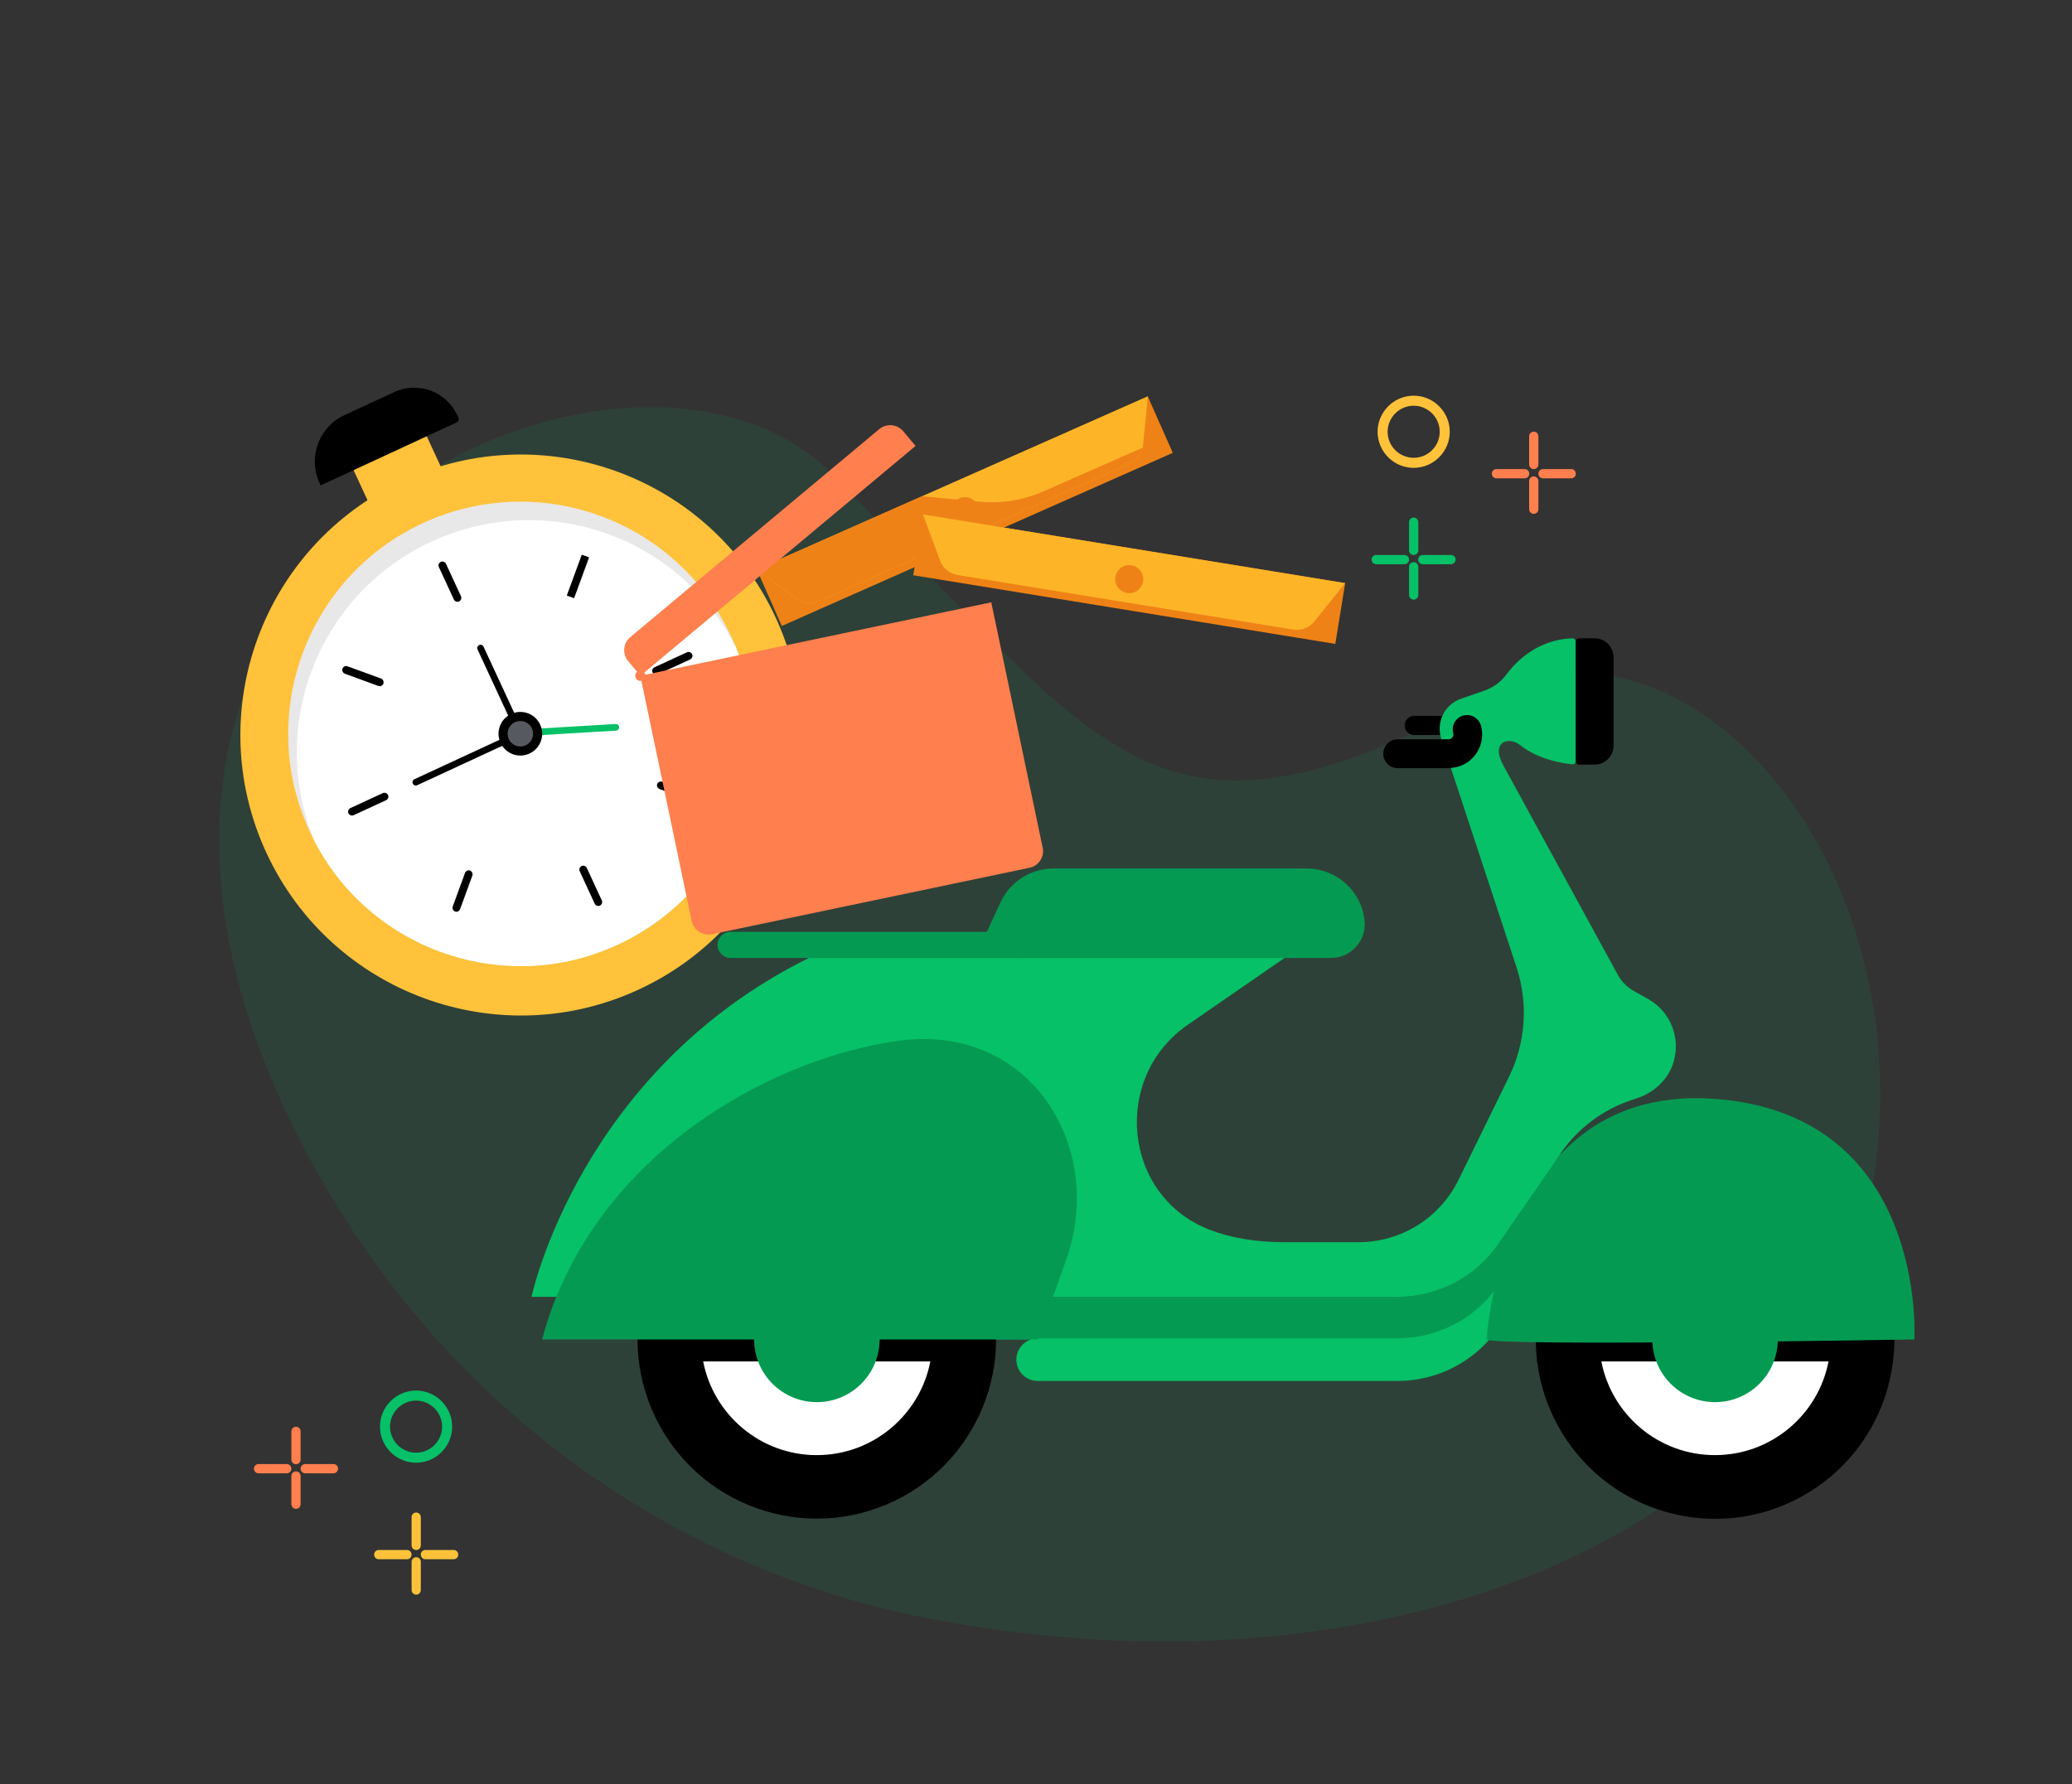 <svg width="137" height="118" viewBox="0 0 137 118" fill="none" xmlns="http://www.w3.org/2000/svg">
<rect x="0" y="0" width="137" height="118" fill="#333333" stroke="none"/>
<g clip-path="url(#clip0_2643_43237)">
<path d="M60.889 106.929C82.868 111.328 102.119 106.34 112.728 97.505C117.097 93.867 121.511 88.275 123.136 81.796C129.026 58.236 111.67 38.725 98.197 46.061C76.203 58.035 72.93 49.528 54.999 31.336C41.452 17.595 -1.552 36.831 20.837 77.278C29.941 93.725 45.188 103.783 60.889 106.929Z" fill="#06C167" fill-opacity="0.1"/>
<path d="M27.782 27.917L22.945 30.158L25.412 35.482L30.249 33.24L27.782 27.917Z" fill="#FFC23A"/>
<path d="M22.773 27.455L26.068 25.929C27.637 25.201 29.508 25.888 30.235 27.457L30.311 27.619C30.367 27.741 30.316 27.88 30.195 27.936L21.204 32.102L21.129 31.939C20.345 30.248 21.082 28.239 22.773 27.455Z" fill="black"/>
<path d="M51.273 40.812C55.582 50.109 51.533 61.128 42.244 65.438C32.947 69.747 21.927 65.698 17.618 56.409C13.308 47.112 17.357 36.092 26.646 31.783C35.944 27.473 46.963 31.522 51.273 40.812Z" fill="#FFC23A"/>
<path d="M48.336 42.072C48.432 42.281 48.522 42.482 48.611 42.691C49.312 44.391 49.692 46.173 49.76 48C49.827 49.983 49.513 51.936 48.828 53.815C48.142 55.686 47.113 57.386 45.778 58.855C44.399 60.376 42.744 61.591 40.865 62.464C40.142 62.799 39.396 63.075 38.643 63.299C37.435 63.649 36.198 63.843 34.938 63.888C34.706 63.895 34.468 63.895 34.237 63.888C32.492 63.865 30.777 63.552 29.13 62.948C28.861 62.851 28.6 62.747 28.339 62.635C26.781 61.964 25.35 61.047 24.09 59.906C23.337 59.22 22.651 58.467 22.054 57.655C21.577 57.006 21.152 56.32 20.779 55.597C20.675 55.396 20.578 55.194 20.481 54.993C19.609 53.114 19.132 51.116 19.065 49.066C18.997 47.083 19.311 45.129 19.997 43.25C20.682 41.379 21.711 39.679 23.038 38.21C24.418 36.689 26.073 35.474 27.952 34.602C28.899 34.162 29.875 33.826 30.874 33.588C31.858 33.357 32.865 33.222 33.886 33.185C35.586 33.126 37.264 33.349 38.889 33.849C39.157 33.931 39.426 34.02 39.694 34.117C41.342 34.721 42.855 35.593 44.205 36.704C44.384 36.853 44.563 37.01 44.734 37.166C45.666 38.017 46.486 38.963 47.18 40.015C47.612 40.671 48 41.364 48.336 42.087V42.072Z" fill="#E8E8E8"/>
<path d="M48.611 42.691C49.312 44.391 49.692 46.172 49.759 47.999C49.826 49.982 49.513 51.936 48.827 53.815C48.141 55.686 47.112 57.386 45.778 58.855C44.399 60.375 42.743 61.591 40.865 62.463C40.142 62.798 39.396 63.074 38.643 63.298C37.435 63.648 36.197 63.842 34.937 63.887C34.706 63.895 34.468 63.895 34.237 63.887C32.492 63.865 30.777 63.551 29.13 62.948C28.861 62.851 28.6 62.746 28.339 62.635C26.781 61.964 25.349 61.046 24.089 59.906C23.336 59.22 22.651 58.467 22.054 57.654C21.577 57.005 21.152 56.32 20.779 55.596C20.078 53.897 19.698 52.115 19.631 50.288C19.564 48.305 19.877 46.351 20.563 44.472C21.249 42.601 22.278 40.901 23.605 39.432C24.984 37.911 26.639 36.696 28.518 35.824C29.465 35.384 30.442 35.049 31.441 34.81C32.425 34.579 33.431 34.437 34.453 34.407C36.153 34.348 37.83 34.571 39.456 35.071C39.724 35.153 39.992 35.242 40.261 35.339C41.908 35.943 43.422 36.816 44.764 37.926C44.943 38.076 45.122 38.232 45.293 38.389C46.225 39.239 47.045 40.185 47.739 41.237C48.052 41.706 48.335 42.191 48.596 42.698L48.611 42.691Z" fill="white"/>
<path d="M30.353 39.776C30.226 39.836 30.07 39.776 30.01 39.65L29.018 37.502C28.959 37.376 29.018 37.219 29.145 37.16C29.272 37.1 29.428 37.16 29.488 37.286L30.48 39.434C30.539 39.56 30.48 39.717 30.353 39.776Z" fill="black"/>
<path d="M39.664 59.892C39.538 59.952 39.381 59.892 39.322 59.765L38.33 57.618C38.27 57.491 38.33 57.335 38.457 57.275C38.583 57.216 38.74 57.275 38.8 57.402L39.791 59.549C39.851 59.676 39.791 59.833 39.664 59.892Z" fill="black"/>
<path d="M25.656 52.578C25.715 52.705 25.656 52.861 25.529 52.921L23.382 53.913C23.255 53.972 23.099 53.913 23.039 53.786C22.979 53.659 23.039 53.503 23.166 53.443L25.313 52.452C25.44 52.392 25.596 52.452 25.656 52.578Z" fill="black"/>
<path d="M45.764 43.266C45.824 43.392 45.764 43.549 45.637 43.609L43.49 44.6C43.364 44.66 43.207 44.6 43.147 44.474C43.088 44.347 43.147 44.19 43.274 44.131L45.421 43.139C45.548 43.079 45.705 43.139 45.764 43.266Z" fill="black"/>
<path d="M38.467 36.684L37.476 39.386L37.959 39.563L38.95 36.861L38.467 36.684Z" fill="black"/>
<path d="M30.091 60.286C29.957 60.234 29.89 60.085 29.935 59.951L30.747 57.729C30.8 57.595 30.949 57.528 31.075 57.572C31.21 57.625 31.277 57.774 31.232 57.908L30.419 60.13C30.367 60.264 30.218 60.331 30.091 60.286Z" fill="black"/>
<path d="M25.35 45.211C25.298 45.345 25.149 45.412 25.022 45.367L22.8 44.555C22.666 44.502 22.599 44.353 22.644 44.219C22.696 44.085 22.845 44.018 22.972 44.063L25.194 44.875C25.328 44.928 25.395 45.077 25.35 45.211Z" fill="black"/>
<path d="M46.159 52.838C46.106 52.972 45.957 53.039 45.831 52.995L43.609 52.182C43.475 52.13 43.407 51.981 43.452 51.854C43.505 51.72 43.654 51.653 43.78 51.697L46.002 52.51C46.136 52.562 46.203 52.711 46.159 52.838Z" fill="black"/>
<path d="M40.731 48.32L35.714 48.618L35.691 48.179L40.709 47.88C40.828 47.88 40.933 47.97 40.94 48.089C40.94 48.208 40.851 48.313 40.731 48.32Z" fill="#06C167"/>
<path d="M34.699 48.634L27.587 51.929C27.475 51.981 27.341 51.929 27.296 51.825C27.244 51.713 27.296 51.579 27.4 51.534L34.11 48.425L31.575 42.952C31.523 42.84 31.575 42.706 31.68 42.662C31.792 42.609 31.926 42.662 31.971 42.766L34.692 48.641L34.699 48.634Z" fill="black"/>
<path d="M35.713 47.918C36.049 48.641 35.736 49.499 35.013 49.834C34.289 50.17 33.432 49.856 33.096 49.133C32.761 48.41 33.074 47.553 33.797 47.217C34.521 46.882 35.378 47.195 35.713 47.918Z" fill="black"/>
<path d="M34.76 49.29C34.335 49.484 33.835 49.305 33.642 48.88C33.448 48.455 33.627 47.955 34.051 47.762C34.477 47.568 34.976 47.747 35.17 48.172C35.364 48.597 35.185 49.096 34.76 49.29Z" fill="#575960"/>
<path d="M25.125 94.351C25.125 93.031 26.199 91.965 27.511 91.965C28.823 91.965 29.897 93.038 29.897 94.351C29.897 95.663 28.823 96.737 27.511 96.737C26.199 96.737 25.125 95.663 25.125 94.351ZM25.788 94.351C25.788 95.297 26.564 96.073 27.511 96.073C28.458 96.073 29.233 95.297 29.233 94.351C29.233 93.404 28.458 92.628 27.511 92.628C26.564 92.628 25.788 93.404 25.788 94.351Z" fill="#06C167"/>
<path d="M19.57 96.833C19.742 96.833 19.876 96.699 19.876 96.528V94.664C19.876 94.492 19.742 94.358 19.57 94.358C19.399 94.358 19.265 94.492 19.265 94.664V96.528C19.265 96.699 19.399 96.833 19.57 96.833Z" fill="#FF7F4E"/>
<path d="M20.182 97.437H22.046C22.217 97.437 22.351 97.303 22.351 97.131C22.351 96.96 22.217 96.826 22.046 96.826H20.182C20.01 96.826 19.876 96.96 19.876 97.131C19.876 97.303 20.01 97.437 20.182 97.437Z" fill="#FF7F4E"/>
<path d="M17.096 97.437H18.96C19.131 97.437 19.265 97.303 19.265 97.131C19.265 96.96 19.131 96.826 18.96 96.826H17.096C16.924 96.826 16.79 96.96 16.79 97.131C16.79 97.303 16.924 97.437 17.096 97.437Z" fill="#FF7F4E"/>
<path d="M19.57 99.786C19.742 99.786 19.876 99.652 19.876 99.48V97.616C19.876 97.445 19.742 97.311 19.57 97.311C19.399 97.311 19.265 97.445 19.265 97.616V99.48C19.265 99.652 19.399 99.786 19.57 99.786Z" fill="#FF7F4E"/>
<path d="M27.52 102.508C27.691 102.508 27.825 102.374 27.825 102.202V100.338C27.825 100.167 27.691 100.033 27.52 100.033C27.348 100.033 27.214 100.167 27.214 100.338V102.202C27.214 102.374 27.348 102.508 27.52 102.508Z" fill="#FFC23A"/>
<path d="M28.131 103.12H29.995C30.166 103.12 30.3 102.985 30.3 102.814C30.3 102.643 30.166 102.508 29.995 102.508H28.131C27.959 102.508 27.825 102.643 27.825 102.814C27.825 102.985 27.959 103.12 28.131 103.12Z" fill="#FFC23A"/>
<path d="M25.044 103.12H26.908C27.079 103.12 27.214 102.985 27.214 102.814C27.214 102.643 27.079 102.508 26.908 102.508H25.044C24.872 102.508 24.738 102.643 24.738 102.814C24.738 102.985 24.872 103.12 25.044 103.12Z" fill="#FFC23A"/>
<path d="M27.52 105.461C27.691 105.461 27.825 105.326 27.825 105.155V103.291C27.825 103.12 27.691 102.985 27.52 102.985C27.348 102.985 27.214 103.12 27.214 103.291V105.155C27.214 105.326 27.348 105.461 27.52 105.461Z" fill="#FFC23A"/>
<path d="M93.472 30.941C92.152 30.941 91.086 29.867 91.086 28.555C91.086 27.243 92.16 26.169 93.472 26.169C94.784 26.169 95.858 27.243 95.858 28.555C95.858 29.867 94.784 30.941 93.472 30.941ZM93.472 26.832C92.525 26.832 91.749 27.608 91.749 28.555C91.749 29.502 92.525 30.277 93.472 30.277C94.419 30.277 95.194 29.502 95.194 28.555C95.194 27.608 94.419 26.832 93.472 26.832Z" fill="#FFC23A"/>
<path d="M101.412 31.023C101.241 31.023 101.106 30.888 101.106 30.717V28.853C101.106 28.682 101.241 28.547 101.412 28.547C101.584 28.547 101.718 28.682 101.718 28.853V30.717C101.718 30.888 101.584 31.023 101.412 31.023Z" fill="#FF7F4E"/>
<path d="M100.808 31.634H98.944C98.773 31.634 98.639 31.5 98.639 31.329C98.639 31.157 98.773 31.023 98.944 31.023H100.808C100.98 31.023 101.114 31.157 101.114 31.329C101.114 31.5 100.98 31.634 100.808 31.634Z" fill="#FF7F4E"/>
<path d="M103.887 31.634H102.023C101.852 31.634 101.718 31.5 101.718 31.329C101.718 31.157 101.852 31.023 102.023 31.023H103.887C104.059 31.023 104.193 31.157 104.193 31.329C104.193 31.5 104.059 31.634 103.887 31.634Z" fill="#FF7F4E"/>
<path d="M101.412 33.982C101.241 33.982 101.106 33.848 101.106 33.676V31.812C101.106 31.641 101.241 31.507 101.412 31.507C101.584 31.507 101.718 31.641 101.718 31.812V33.676C101.718 33.848 101.584 33.982 101.412 33.982Z" fill="#FF7F4E"/>
<path d="M93.472 36.703C93.3 36.703 93.166 36.569 93.166 36.398V34.534C93.166 34.362 93.3 34.228 93.472 34.228C93.643 34.228 93.777 34.362 93.777 34.534V36.398C93.777 36.569 93.643 36.703 93.472 36.703Z" fill="#06C167"/>
<path d="M92.86 37.315H90.996C90.825 37.315 90.69 37.181 90.69 37.009C90.69 36.838 90.825 36.704 90.996 36.704H92.86C93.031 36.704 93.166 36.838 93.166 37.009C93.166 37.181 93.031 37.315 92.86 37.315Z" fill="#06C167"/>
<path d="M95.939 37.315H94.075C93.904 37.315 93.769 37.181 93.769 37.009C93.769 36.838 93.904 36.704 94.075 36.704H95.939C96.111 36.704 96.245 36.838 96.245 37.009C96.245 37.181 96.111 37.315 95.939 37.315Z" fill="#06C167"/>
<path d="M93.472 39.656C93.3 39.656 93.166 39.522 93.166 39.35V37.486C93.166 37.315 93.3 37.181 93.472 37.181C93.643 37.181 93.777 37.315 93.777 37.486V39.35C93.777 39.522 93.643 39.656 93.472 39.656Z" fill="#06C167"/>
<path d="M75.893 26.221L50.042 37.671L51.693 41.398L77.544 29.948L75.893 26.221Z" fill="#EF8216"/>
<path d="M75.894 26.214L75.581 29.43C75.581 29.492 75.565 29.547 75.557 29.61C75.448 30.071 75.135 30.47 74.689 30.666L54.144 39.757C53.651 39.976 53.073 39.913 52.635 39.585L50.037 37.66L60.974 32.817L75.886 26.214H75.894Z" fill="#FDB527"/>
<path d="M75.557 29.61C75.448 30.071 75.135 30.47 74.689 30.666L54.144 39.757C53.651 39.976 53.073 39.913 52.635 39.585L50.037 37.66L60.974 32.818L64.761 33.177C66.2 33.318 67.655 33.084 68.985 32.497L75.549 29.61H75.557Z" fill="#EF8216"/>
<path d="M64.644 33.427C64.855 33.897 64.644 34.444 64.174 34.656C63.705 34.867 63.157 34.656 62.946 34.186C62.735 33.717 62.946 33.169 63.416 32.958C63.885 32.747 64.433 32.958 64.644 33.427Z" fill="#EF8216"/>
<path d="M96.766 48.613H93.512C93.16 48.613 92.878 48.331 92.878 47.979C92.878 47.627 93.16 47.345 93.512 47.345H96.766C97.118 47.345 97.4 47.627 97.4 47.979C97.4 48.331 97.118 48.613 96.766 48.613Z" fill="black"/>
<path d="M92.409 85.766H59.785V88.583H92.409C95.077 88.583 97.572 87.268 99.082 85.07L101.586 81.424C102.626 79.914 103.182 78.115 103.182 76.276L99.082 82.246C97.572 84.444 95.077 85.758 92.409 85.758V85.766Z" fill="#06C167"/>
<path d="M92.409 85.766H59.785V88.583H92.409C95.077 88.583 97.572 87.268 99.082 85.07L101.586 81.424C102.626 79.914 103.182 78.115 103.182 76.276L99.082 82.246C97.572 84.444 95.077 85.758 92.409 85.758V85.766Z" fill="black" fill-opacity="0.2"/>
<path d="M92.409 88.512H68.61C67.828 88.512 67.202 89.146 67.202 89.921C67.202 90.703 67.836 91.329 68.61 91.329H92.409C95.077 91.329 97.573 90.014 99.083 87.816L101.586 84.17C102.627 82.66 103.182 80.861 103.182 79.022L99.083 84.992C97.573 87.19 95.077 88.504 92.409 88.504V88.512Z" fill="#06C167"/>
<path d="M58.584 99.512C64.622 96.984 67.468 90.039 64.939 84.001C62.411 77.963 55.467 75.118 49.429 77.646C43.391 80.175 40.546 87.119 43.074 93.157C45.602 99.195 52.546 102.04 58.584 99.512Z" fill="black"/>
<path d="M46.493 90.038C47.174 93.566 50.28 96.234 54.004 96.234C57.728 96.234 60.834 93.566 61.514 90.038H46.485H46.493Z" fill="white"/>
<path d="M54.012 92.729C56.302 92.729 58.158 90.872 58.158 88.582C58.158 86.292 56.302 84.436 54.012 84.436C51.722 84.436 49.865 86.292 49.865 88.582C49.865 90.872 51.722 92.729 54.012 92.729Z" fill="#06C167"/>
<path d="M54.012 92.729C56.302 92.729 58.158 90.872 58.158 88.582C58.158 86.292 56.302 84.436 54.012 84.436C51.722 84.436 49.865 86.292 49.865 88.582C49.865 90.872 51.722 92.729 54.012 92.729Z" fill="black" fill-opacity="0.2"/>
<path d="M124.94 91.301C126.435 84.928 122.481 78.55 116.108 77.055C109.735 75.56 103.357 79.515 101.862 85.888C100.367 92.261 104.322 98.639 110.695 100.134C117.068 101.629 123.446 97.674 124.94 91.301Z" fill="black"/>
<path d="M105.881 90.038C106.562 93.566 109.667 96.234 113.391 96.234C117.115 96.234 120.221 93.566 120.902 90.038H105.873H105.881Z" fill="white"/>
<path d="M113.399 92.729C115.689 92.729 117.546 90.872 117.546 88.582C117.546 86.292 115.689 84.436 113.399 84.436C111.109 84.436 109.253 86.292 109.253 88.582C109.253 90.872 111.109 92.729 113.399 92.729Z" fill="#06C167"/>
<path d="M113.399 92.729C115.689 92.729 117.546 90.872 117.546 88.582C117.546 86.292 115.689 84.436 113.399 84.436C111.109 84.436 109.253 86.292 109.253 88.582C109.253 90.872 111.109 92.729 113.399 92.729Z" fill="black" fill-opacity="0.2"/>
<path d="M98.292 88.583C98.761 89.052 126.574 88.583 126.574 88.583C126.574 88.583 127.473 73.726 113.399 72.678C99.239 71.622 98.292 88.583 98.292 88.583Z" fill="#06C167"/>
<path d="M98.292 88.583C98.761 89.052 126.574 88.583 126.574 88.583C126.574 88.583 127.473 73.726 113.399 72.678C99.239 71.622 98.292 88.583 98.292 88.583Z" fill="black" fill-opacity="0.2"/>
<path d="M108.995 66.083L108.009 65.527C107.579 65.285 107.227 64.925 106.984 64.495L99.372 50.569C98.558 49.02 99.779 48.691 100.514 49.278C101.727 50.248 103.362 50.49 103.956 50.545C104.081 50.561 104.183 50.459 104.183 50.334V42.432C104.183 42.315 104.082 42.213 103.964 42.213C101.664 42.299 100.248 43.731 99.591 44.623C99.223 45.116 98.715 45.476 98.136 45.679L96.602 46.211C95.491 46.594 94.912 47.815 95.319 48.926L100.287 64.017C101.054 66.388 100.874 68.969 99.779 71.207L96.438 78.029C95.202 80.556 92.636 82.152 89.827 82.152H84.938C82.927 82.152 81.292 81.839 79.962 81.323C74.235 79.093 73.484 71.254 78.546 67.765L84.938 63.352H53.487C38.294 70.871 35.142 85.766 35.142 85.766H92.409C95.077 85.766 97.572 84.452 99.082 82.254L103.182 76.284C104.324 74.626 105.975 73.382 107.884 72.748L108.259 72.623C109.378 72.248 110.301 71.395 110.645 70.268C111.154 68.602 110.418 66.888 108.995 66.083Z" fill="#06C167"/>
<path d="M104.387 42.213H105.435C106.124 42.213 106.687 42.777 106.687 43.465V49.317C106.687 50.005 106.124 50.569 105.435 50.569H104.387C104.277 50.569 104.191 50.483 104.191 50.373V42.417C104.191 42.307 104.277 42.221 104.387 42.221V42.213Z" fill="black"/>
<path d="M95.773 50.803H92.416C91.892 50.803 91.462 50.381 91.462 49.849C91.462 49.317 91.884 48.894 92.416 48.894H95.773C95.913 48.894 95.992 48.816 96.031 48.769C96.07 48.722 96.125 48.62 96.086 48.487C95.953 47.979 96.25 47.455 96.758 47.322C97.267 47.189 97.783 47.486 97.924 47.995C98.104 48.667 97.963 49.371 97.541 49.927C97.118 50.482 96.469 50.795 95.773 50.795V50.803Z" fill="black"/>
<path d="M64.448 63.352L66.162 59.667C66.795 58.306 68.156 57.438 69.659 57.438H86.385C88.317 57.438 89.953 58.861 90.211 60.778V60.817C90.398 62.155 89.358 63.352 88.004 63.352H64.456H64.448Z" fill="#06C167"/>
<path d="M64.448 63.352L66.162 59.667C66.795 58.306 68.156 57.438 69.659 57.438H86.385C88.317 57.438 89.953 58.861 90.211 60.778V60.817C90.398 62.155 89.358 63.352 88.004 63.352H64.456H64.448Z" fill="black" fill-opacity="0.2"/>
<path d="M48.309 61.631H66.889C67.367 61.631 67.75 62.014 67.75 62.491C67.75 62.969 67.367 63.352 66.889 63.352H48.309C47.832 63.352 47.448 62.969 47.448 62.491C47.448 62.014 47.832 61.631 48.309 61.631Z" fill="#06C167"/>
<path d="M48.309 61.631H66.889C67.367 61.631 67.75 62.014 67.75 62.491C67.75 62.969 67.367 63.352 66.889 63.352H48.309C47.832 63.352 47.448 62.969 47.448 62.491C47.448 62.014 47.832 61.631 48.309 61.631Z" fill="black" fill-opacity="0.2"/>
<path d="M68.626 88.583L70.496 83.317C73.14 75.862 68.117 67.577 59.308 68.844C50.53 70.104 38.998 76.73 35.846 88.583H68.626Z" fill="#06C167"/>
<path d="M68.626 88.583L70.496 83.317C73.14 75.862 68.117 67.577 59.308 68.844C50.53 70.104 38.998 76.73 35.846 88.583H68.626Z" fill="black" fill-opacity="0.2"/>
<path d="M59.722 28.522C59.324 28.045 58.612 27.982 58.134 28.381L41.674 42.135C41.197 42.534 41.134 43.246 41.533 43.723L42.347 44.693L60.536 29.492L59.722 28.522Z" fill="#FF7F4E"/>
<path d="M68.939 56.052L65.543 39.834L42.339 44.693L45.734 60.911C45.859 61.521 46.462 61.912 47.072 61.787L68.07 57.39C68.68 57.265 69.072 56.663 68.946 56.052H68.939Z" fill="#FF7F4E"/>
<path d="M42.338 45.029C42.524 45.029 42.675 44.879 42.675 44.693C42.675 44.507 42.524 44.356 42.338 44.356C42.153 44.356 42.002 44.507 42.002 44.693C42.002 44.879 42.153 45.029 42.338 45.029Z" fill="#FF7F4E"/>
<path d="M63.126 81.385H44.897C44.53 81.385 44.225 81.088 44.225 80.712C44.225 80.345 44.522 80.04 44.897 80.04H63.126C63.494 80.04 63.799 80.337 63.799 80.712C63.799 81.08 63.502 81.385 63.126 81.385Z" fill="#06C167"/>
<path d="M63.126 81.385H44.897C44.53 81.385 44.225 81.088 44.225 80.712C44.225 80.345 44.522 80.04 44.897 80.04H63.126C63.494 80.04 63.799 80.337 63.799 80.712C63.799 81.08 63.502 81.385 63.126 81.385Z" fill="black" fill-opacity="0.2"/>
<path d="M63.126 83.779H44.897C44.53 83.779 44.225 83.482 44.225 83.106C44.225 82.739 44.522 82.434 44.897 82.434H63.126C63.494 82.434 63.799 82.731 63.799 83.106C63.799 83.474 63.502 83.779 63.126 83.779Z" fill="#06C167"/>
<path d="M63.126 83.779H44.897C44.53 83.779 44.225 83.482 44.225 83.106C44.225 82.739 44.522 82.434 44.897 82.434H63.126C63.494 82.434 63.799 82.731 63.799 83.106C63.799 83.474 63.502 83.779 63.126 83.779Z" fill="black" fill-opacity="0.2"/>
<path d="M63.126 86.173H44.897C44.53 86.173 44.225 85.876 44.225 85.5C44.225 85.132 44.522 84.827 44.897 84.827H63.126C63.494 84.827 63.799 85.124 63.799 85.5C63.799 85.868 63.502 86.173 63.126 86.173Z" fill="#06C167"/>
<path d="M63.126 86.173H44.897C44.53 86.173 44.225 85.876 44.225 85.5C44.225 85.132 44.522 84.827 44.897 84.827H63.126C63.494 84.827 63.799 85.124 63.799 85.5C63.799 85.868 63.502 86.173 63.126 86.173Z" fill="black" fill-opacity="0.2"/>
<path d="M88.944 38.56L61.037 34.02L60.383 38.044L88.29 42.584L88.944 38.56Z" fill="#EF8216"/>
<path d="M86.917 41.087L88.935 38.567L61.029 34.022L62.148 37.057C62.336 37.566 62.782 37.941 63.322 38.028L85.493 41.634C86.033 41.72 86.573 41.517 86.917 41.087Z" fill="#FDB527"/>
<path d="M75.581 38.45C75.495 38.959 75.018 39.303 74.517 39.217C74.009 39.131 73.664 38.654 73.751 38.153C73.837 37.644 74.314 37.3 74.814 37.386C75.323 37.472 75.667 37.95 75.581 38.45Z" fill="#EF8216"/>
</g>
<defs>
<clipPath id="clip0_2643_43237">
<rect width="136.991" height="117.421" fill="white" transform="translate(0 0.023)"/>
</clipPath>
</defs>
</svg>

